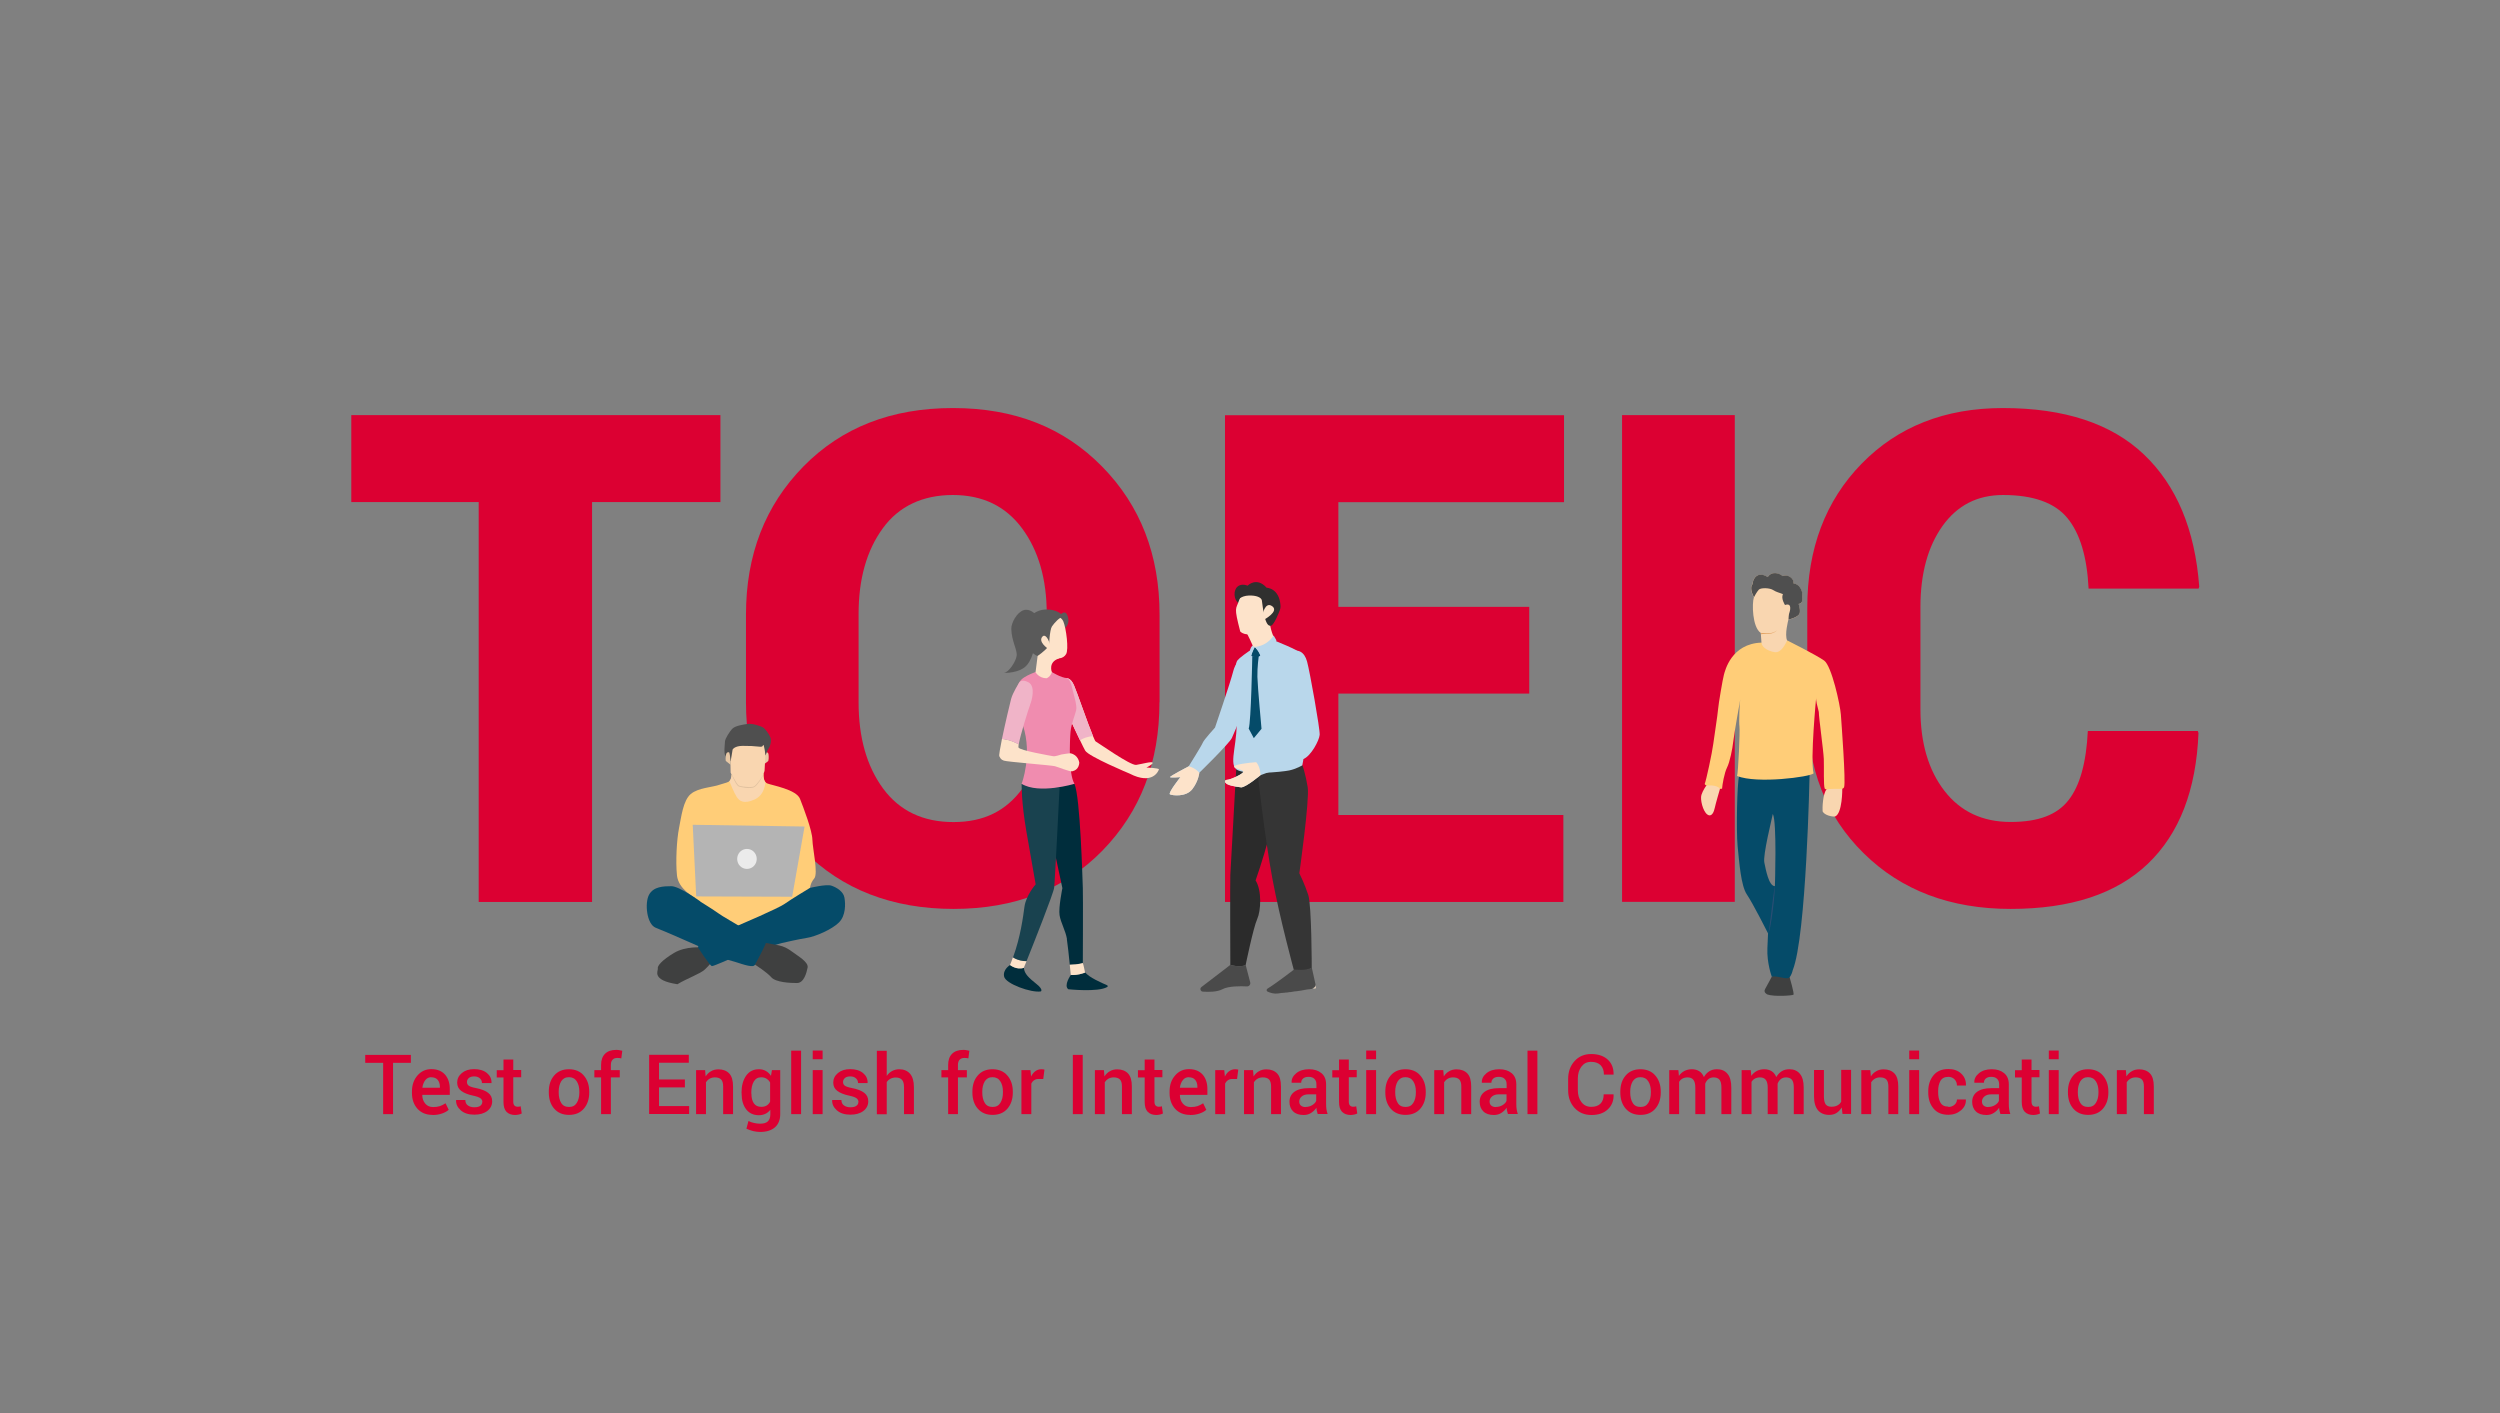 <?xml version="1.0" encoding="UTF-8"?>
<svg id="b" data-name="レイヤー 2" xmlns="http://www.w3.org/2000/svg" width="230" height="130" xmlns:xlink="http://www.w3.org/1999/xlink" viewBox="0 0 230 130">
  <rect x="0" y="0" width="230" height="130" fill="#808080" stroke="none"/>
  <defs>
    <clipPath id="d">
      <rect width="230" height="130" style="fill: none;"/>
    </clipPath>
  </defs>
  <g id="c" data-name="背景">
    <g style="clip-path: url(#d);">
      <g>
        <g>
          <path d="M66.28,46.19h-11.81v36.79h-10.43v-36.79h-11.72v-8h33.96v8Z" style="fill: #dc0032;"/>
          <path d="M106.67,64.61c0,5.52-1.75,10.06-5.24,13.64-3.5,3.58-8.06,5.37-13.7,5.37s-10.28-1.79-13.81-5.37c-3.53-3.58-5.29-8.13-5.29-13.64v-8.06c0-5.5,1.76-10.04,5.28-13.63,3.52-3.59,8.1-5.38,13.76-5.38s10.19,1.79,13.72,5.38c3.53,3.59,5.29,8.13,5.29,13.63v8.06ZM96.3,56.49c0-3.2-.75-5.82-2.26-7.87-1.51-2.05-3.63-3.08-6.38-3.08s-4.96,1.02-6.44,3.06c-1.49,2.04-2.23,4.67-2.23,7.89v8.12c0,3.24.75,5.89,2.26,7.94,1.51,2.05,3.67,3.08,6.47,3.08s4.84-1.03,6.34-3.08c1.5-2.05,2.25-4.7,2.25-7.94v-8.12Z" style="fill: #dc0032;"/>
          <path d="M140.69,63.81h-17.56v11.17h20.7v8h-31.13v-44.78h31.19v8h-20.76v9.63h17.56v8Z" style="fill: #dc0032;"/>
          <path d="M159.6,82.97h-10.37v-44.78h10.37v44.78Z" style="fill: #dc0032;"/>
          <path d="M202.2,67.26l.06.18c-.21,5.25-1.76,9.26-4.66,12.03-2.9,2.77-7.11,4.15-12.63,4.15s-10.04-1.7-13.5-5.11c-3.47-3.4-5.2-7.82-5.2-13.26v-9.35c0-5.41,1.67-9.83,5-13.24,3.33-3.41,7.66-5.12,13-5.12,5.66,0,9.99,1.43,12.98,4.28,2.99,2.85,4.69,6.9,5.08,12.15l-.06.18h-10.12c-.14-2.91-.79-5.08-1.95-6.49-1.16-1.41-3.13-2.12-5.92-2.12-2.36,0-4.21.95-5.57,2.85-1.35,1.9-2.03,4.38-2.03,7.46v9.41c0,3.1.74,5.6,2.21,7.5,1.48,1.91,3.51,2.86,6.09,2.86s4.28-.67,5.32-2c1.05-1.33,1.64-3.46,1.78-6.37h10.12Z" style="fill: #dc0032;"/>
        </g>
        <g>
          <path d="M37.81,97.78h-1.65v4.72h-.91v-4.72h-1.65v-.73h4.2v.73Z" style="fill: #dc0032;"/>
          <path d="M39.78,102.57c-.57,0-1.03-.19-1.37-.56-.34-.38-.51-.86-.51-1.45v-.15c0-.59.17-1.08.51-1.47.34-.39.76-.58,1.27-.58.55,0,.96.17,1.26.5.29.33.44.77.44,1.33v.54h-2.53v.02c0,.32.1.58.28.79.17.2.41.31.72.31.24,0,.45-.03.63-.09.17-.06.34-.15.51-.26l.29.6c-.15.14-.35.25-.61.34-.25.09-.54.14-.88.14ZM39.68,99.1c-.22,0-.41.09-.55.27-.14.18-.23.4-.27.68v.02h1.61v-.09c0-.26-.07-.47-.2-.63-.13-.16-.33-.24-.59-.24Z" style="fill: #dc0032;"/>
          <path d="M44.38,101.39c0-.14-.06-.26-.18-.35-.12-.09-.34-.17-.67-.24-.48-.1-.85-.25-1.1-.44-.25-.19-.37-.44-.37-.77s.14-.63.43-.87c.29-.24.66-.36,1.13-.36.49,0,.89.12,1.18.36.29.24.43.54.42.9v.02h-.88c0-.17-.06-.31-.19-.43s-.3-.18-.52-.18-.39.05-.5.15c-.11.1-.17.22-.17.36s.05.26.16.34c.11.08.33.16.66.22.51.1.89.25,1.13.44.25.19.37.45.37.78,0,.36-.15.66-.45.89-.3.23-.7.34-1.19.34-.53,0-.94-.13-1.25-.4-.3-.27-.45-.58-.43-.93v-.02h.85c0,.23.09.41.25.51.16.11.35.16.58.16s.42-.04.54-.13.19-.21.19-.36Z" style="fill: #dc0032;"/>
          <path d="M47.22,97.46v.98h.73v.67h-.73v2.24c0,.17.04.29.11.36.07.07.17.11.29.11.05,0,.1,0,.15-.01.05,0,.09-.02.13-.04l.1.67c-.08.04-.17.08-.28.1-.11.02-.22.04-.33.04-.33,0-.6-.1-.79-.29-.19-.2-.28-.5-.28-.92v-2.24h-.62v-.67h.62v-.98h.91Z" style="fill: #dc0032;"/>
          <path d="M50.49,100.43c0-.6.16-1.1.49-1.48.33-.39.79-.58,1.36-.58s1.04.19,1.37.58c.33.38.5.88.5,1.48v.08c0,.61-.17,1.11-.5,1.49-.33.38-.78.57-1.36.57s-1.03-.19-1.37-.58c-.33-.38-.49-.88-.49-1.49v-.08ZM51.4,100.51c0,.39.08.72.23.96.15.25.39.37.72.37s.55-.12.71-.37c.16-.25.24-.57.24-.96v-.08c0-.39-.08-.7-.24-.95-.16-.25-.4-.38-.72-.38s-.55.13-.71.38c-.15.25-.23.57-.23.95v.08Z" style="fill: #dc0032;"/>
          <path d="M55.3,102.5v-3.38h-.62v-.67h.62v-.47c0-.45.12-.79.36-1.03.24-.24.58-.36,1.02-.36.09,0,.18,0,.27.02.09.01.19.03.3.06l-.09.7s-.11-.02-.17-.03c-.06,0-.13-.01-.2-.01-.2,0-.34.06-.44.17-.1.11-.15.27-.15.48v.47h.82v.67h-.82v3.38h-.91Z" style="fill: #dc0032;"/>
          <path d="M63.01,100.04h-2.38v1.72h2.77v.73h-3.68v-5.45h3.65v.73h-2.74v1.54h2.38v.73Z" style="fill: #dc0032;"/>
          <path d="M64.87,98.45l.05.58c.13-.21.3-.37.5-.48.2-.12.43-.17.68-.17.42,0,.75.13.99.38.24.26.35.65.35,1.2v2.54h-.91v-2.54c0-.3-.06-.52-.19-.65-.13-.13-.32-.19-.57-.19-.18,0-.34.04-.48.12-.14.08-.25.19-.34.32v2.94h-.91v-4.05h.83Z" style="fill: #dc0032;"/>
          <path d="M68.22,100.53c0-.64.14-1.16.42-1.56.28-.4.67-.6,1.18-.6.24,0,.45.05.64.16.18.1.34.25.47.45l.09-.53h.76v4.05c0,.52-.16.92-.48,1.21-.32.28-.78.43-1.37.43-.2,0-.41-.03-.64-.08-.23-.06-.43-.13-.62-.22l.19-.71c.15.08.31.14.5.18.18.04.37.07.56.07.33,0,.57-.07.72-.21.15-.14.23-.36.23-.65v-.42c-.13.16-.28.29-.45.37-.17.08-.37.13-.6.13-.5,0-.89-.18-1.17-.54-.28-.36-.42-.84-.42-1.43v-.08ZM69.13,100.61c0,.37.07.67.22.89.15.22.38.33.69.33.19,0,.36-.04.49-.12.13-.08.24-.2.32-.35v-1.77c-.08-.15-.19-.26-.33-.35-.13-.08-.29-.13-.48-.13-.31,0-.54.13-.69.39-.15.26-.23.6-.23,1.02v.08Z" style="fill: #dc0032;"/>
          <path d="M73.7,102.5h-.91v-5.84h.91v5.84Z" style="fill: #dc0032;"/>
          <path d="M75.68,97.45h-.91v-.8h.91v.8ZM75.68,102.5h-.91v-4.05h.91v4.05Z" style="fill: #dc0032;"/>
          <path d="M78.98,101.39c0-.14-.06-.26-.18-.35-.12-.09-.34-.17-.67-.24-.48-.1-.85-.25-1.1-.44-.25-.19-.37-.44-.37-.77s.14-.63.43-.87c.29-.24.66-.36,1.13-.36.49,0,.89.12,1.18.36.29.24.43.54.42.9v.02h-.88c0-.17-.06-.31-.19-.43s-.3-.18-.52-.18-.39.05-.5.15c-.11.1-.17.22-.17.36s.05.26.16.34c.11.08.33.16.66.22.51.1.89.25,1.13.44.25.19.37.45.37.78,0,.36-.15.66-.45.89-.3.23-.7.34-1.19.34-.53,0-.94-.13-1.25-.4-.3-.27-.45-.58-.43-.93v-.02h.85c0,.23.09.41.25.51.16.11.35.16.58.16s.42-.04.54-.13c.13-.09.19-.21.19-.36Z" style="fill: #dc0032;"/>
          <path d="M81.59,98.97c.13-.19.3-.34.49-.44.19-.1.41-.16.64-.16.43,0,.76.14,1,.41.24.27.36.69.36,1.25v2.47h-.91v-2.47c0-.32-.06-.55-.19-.69-.13-.14-.32-.21-.57-.21-.18,0-.34.04-.48.11-.14.07-.26.18-.35.31v2.96h-.91v-5.84h.91v2.31Z" style="fill: #dc0032;"/>
          <path d="M87.23,102.5v-3.38h-.62v-.67h.62v-.47c0-.45.12-.79.36-1.03.24-.24.58-.36,1.02-.36.09,0,.18,0,.27.02.09.01.19.03.3.06l-.09.7s-.11-.02-.17-.03c-.06,0-.13-.01-.2-.01-.2,0-.34.06-.44.17-.1.11-.15.27-.15.48v.47h.82v.67h-.82v3.38h-.91Z" style="fill: #dc0032;"/>
          <path d="M89.46,100.43c0-.6.16-1.1.49-1.48.33-.39.79-.58,1.36-.58s1.04.19,1.37.58c.33.38.5.88.5,1.48v.08c0,.61-.17,1.11-.5,1.49-.33.38-.78.57-1.36.57s-1.03-.19-1.37-.58c-.33-.38-.49-.88-.49-1.49v-.08ZM90.37,100.51c0,.39.08.72.23.96.15.25.39.37.72.37s.55-.12.71-.37c.16-.25.24-.57.24-.96v-.08c0-.39-.08-.7-.24-.95-.16-.25-.4-.38-.72-.38s-.55.13-.71.38c-.15.25-.23.57-.23.95v.08Z" style="fill: #dc0032;"/>
          <path d="M95.99,99.27h-.39c-.18-.01-.33.02-.44.1-.12.07-.21.18-.28.32v2.81h-.91v-4.05h.83l.06.59c.1-.21.23-.37.39-.49.16-.12.35-.18.56-.18.05,0,.11,0,.15.01.05,0,.09.02.13.03l-.11.85Z" style="fill: #dc0032;"/>
          <path d="M99.61,102.5h-.91v-5.45h.91v5.45Z" style="fill: #dc0032;"/>
          <path d="M101.56,98.45l.05.58c.13-.21.3-.37.5-.48.2-.12.43-.17.68-.17.42,0,.75.13.99.38.24.26.35.65.35,1.2v2.54h-.91v-2.54c0-.3-.06-.52-.19-.65-.13-.13-.32-.19-.57-.19-.18,0-.34.04-.48.12-.14.08-.25.19-.34.32v2.94h-.91v-4.05h.83Z" style="fill: #dc0032;"/>
          <path d="M106.21,97.46v.98h.73v.67h-.73v2.24c0,.17.04.29.11.36.07.07.17.11.29.11.05,0,.1,0,.15-.01.05,0,.09-.02.13-.04l.1.67c-.08.04-.17.08-.28.1-.11.02-.22.04-.33.04-.33,0-.6-.1-.79-.29-.19-.2-.28-.5-.28-.92v-2.24h-.62v-.67h.62v-.98h.91Z" style="fill: #dc0032;"/>
          <path d="M109.48,102.57c-.57,0-1.03-.19-1.37-.56-.34-.38-.51-.86-.51-1.45v-.15c0-.59.17-1.08.51-1.47.34-.39.76-.58,1.27-.58.55,0,.96.17,1.26.5.29.33.44.77.44,1.33v.54h-2.53v.02c0,.32.1.58.28.79.17.2.41.31.72.31.24,0,.45-.03.63-.09.17-.06.34-.15.51-.26l.29.6c-.15.14-.35.25-.61.34-.25.09-.54.14-.88.14ZM109.37,99.1c-.22,0-.41.09-.55.27-.14.18-.23.4-.27.68v.02h1.61v-.09c0-.26-.07-.47-.2-.63-.13-.16-.33-.24-.59-.24Z" style="fill: #dc0032;"/>
          <path d="M113.82,99.27h-.39c-.18-.01-.33.02-.44.1-.12.07-.21.18-.28.32v2.81h-.91v-4.05h.83l.06.59c.1-.21.23-.37.39-.49.16-.12.35-.18.56-.18.05,0,.11,0,.15.01.05,0,.09.02.13.03l-.11.85Z" style="fill: #dc0032;"/>
          <path d="M115.28,98.45l.05.58c.13-.21.3-.37.5-.48.2-.12.43-.17.68-.17.42,0,.75.13.99.38.24.26.35.65.35,1.2v2.54h-.91v-2.54c0-.3-.06-.52-.19-.65-.13-.13-.32-.19-.57-.19-.18,0-.34.04-.48.12-.14.08-.25.19-.34.32v2.94h-.91v-4.05h.83Z" style="fill: #dc0032;"/>
          <path d="M121.23,102.5c-.03-.1-.06-.2-.08-.3-.02-.1-.04-.19-.04-.29-.12.19-.29.35-.49.48-.2.13-.43.19-.68.19-.42,0-.75-.11-.97-.33-.23-.22-.34-.52-.34-.89s.15-.7.46-.92c.31-.22.74-.33,1.31-.33h.71v-.36c0-.21-.06-.38-.19-.5-.12-.12-.3-.18-.54-.18-.21,0-.37.05-.49.15-.12.1-.18.23-.18.39h-.88v-.02c-.02-.32.12-.6.42-.85.3-.25.7-.37,1.18-.37s.85.12,1.14.36c.29.24.43.58.43,1.03v1.8c0,.17.01.33.03.48.02.15.06.3.11.45h-.92ZM120.11,101.84c.23,0,.44-.06.62-.17.18-.11.31-.25.36-.39v-.6h-.72c-.26,0-.47.07-.62.2-.15.13-.22.29-.22.46,0,.15.05.28.15.37.1.09.25.14.43.14Z" style="fill: #dc0032;"/>
          <path d="M124.09,97.46v.98h.73v.67h-.73v2.24c0,.17.04.29.11.36.07.07.17.11.29.11.05,0,.1,0,.15-.01.05,0,.09-.02.13-.04l.1.67c-.08.04-.17.08-.28.1-.11.02-.22.04-.33.04-.33,0-.6-.1-.79-.29-.19-.2-.28-.5-.28-.92v-2.24h-.62v-.67h.62v-.98h.91Z" style="fill: #dc0032;"/>
          <path d="M126.6,97.45h-.91v-.8h.91v.8ZM126.6,102.5h-.91v-4.05h.91v4.05Z" style="fill: #dc0032;"/>
          <path d="M127.45,100.43c0-.6.16-1.1.49-1.48.33-.39.79-.58,1.36-.58s1.04.19,1.37.58c.33.38.5.88.5,1.48v.08c0,.61-.17,1.11-.5,1.49-.33.38-.78.57-1.36.57s-1.03-.19-1.37-.58c-.33-.38-.49-.88-.49-1.49v-.08ZM128.36,100.51c0,.39.08.72.23.96.15.25.39.37.72.37s.55-.12.71-.37c.16-.25.24-.57.24-.96v-.08c0-.39-.08-.7-.24-.95-.16-.25-.4-.38-.72-.38s-.55.13-.71.38c-.15.25-.23.57-.23.95v.08Z" style="fill: #dc0032;"/>
          <path d="M132.78,98.45l.05.58c.13-.21.3-.37.5-.48.2-.12.43-.17.68-.17.42,0,.75.13.99.38.24.26.35.65.35,1.2v2.54h-.91v-2.54c0-.3-.06-.52-.19-.65-.13-.13-.32-.19-.57-.19-.18,0-.34.04-.48.12-.14.08-.25.19-.34.32v2.94h-.91v-4.05h.83Z" style="fill: #dc0032;"/>
          <path d="M138.73,102.5c-.03-.1-.06-.2-.08-.3-.02-.1-.04-.19-.04-.29-.12.19-.29.35-.49.48-.2.13-.43.19-.68.19-.42,0-.75-.11-.97-.33-.23-.22-.34-.52-.34-.89s.15-.7.46-.92c.31-.22.74-.33,1.31-.33h.71v-.36c0-.21-.06-.38-.19-.5-.12-.12-.3-.18-.54-.18-.21,0-.37.05-.49.15-.12.1-.18.23-.18.39h-.88v-.02c-.02-.32.12-.6.42-.85.3-.25.7-.37,1.18-.37s.85.12,1.14.36c.29.24.43.58.43,1.03v1.8c0,.17.01.33.03.48.02.15.06.3.11.45h-.92ZM137.62,101.84c.23,0,.44-.06.62-.17.18-.11.31-.25.36-.39v-.6h-.72c-.26,0-.47.07-.62.2-.15.13-.22.29-.22.46,0,.15.05.28.15.37.1.09.25.14.43.14Z" style="fill: #dc0032;"/>
          <path d="M141.44,102.5h-.91v-5.84h.91v5.84Z" style="fill: #dc0032;"/>
          <path d="M148.45,100.69v.02c.02.55-.16,1-.53,1.35-.37.35-.87.52-1.5.52s-1.15-.21-1.55-.64c-.4-.43-.6-.97-.6-1.64v-1.04c0-.66.2-1.21.59-1.64.39-.43.9-.65,1.53-.65s1.15.17,1.52.51c.37.34.55.79.54,1.36v.02h-.89c0-.37-.1-.65-.3-.86-.2-.2-.49-.31-.88-.31s-.67.15-.89.44c-.22.29-.33.66-.33,1.11v1.04c0,.45.11.82.33,1.11.22.29.52.44.9.44s.66-.1.86-.3.29-.49.29-.85h.88Z" style="fill: #dc0032;"/>
          <path d="M149.07,100.43c0-.6.16-1.1.49-1.48.33-.39.79-.58,1.36-.58s1.04.19,1.37.58c.33.38.5.88.5,1.48v.08c0,.61-.17,1.11-.5,1.49-.33.38-.78.57-1.36.57s-1.03-.19-1.37-.58c-.33-.38-.49-.88-.49-1.49v-.08ZM149.98,100.51c0,.39.08.72.23.96.15.25.39.37.72.37s.55-.12.71-.37c.16-.25.24-.57.24-.96v-.08c0-.39-.08-.7-.24-.95-.16-.25-.4-.38-.72-.38s-.55.13-.71.38c-.15.25-.23.57-.23.95v.08Z" style="fill: #dc0032;"/>
          <path d="M154.41,98.45l.05.53c.13-.19.3-.34.5-.45.2-.1.43-.16.69-.16s.49.06.68.18c.19.12.33.3.43.54.12-.22.29-.4.49-.53.2-.13.44-.19.72-.19.41,0,.73.14.96.42.24.28.35.7.35,1.27v2.44h-.91v-2.44c0-.34-.06-.59-.18-.73-.12-.14-.3-.21-.53-.21-.19,0-.36.05-.49.16s-.23.25-.29.42c0,.04,0,.07,0,.1,0,.03,0,.05,0,.08v2.62h-.91v-2.44c0-.33-.06-.57-.18-.72-.12-.15-.3-.22-.53-.22-.18,0-.34.04-.47.11-.13.07-.23.17-.31.3v2.97h-.91v-4.05h.83Z" style="fill: #dc0032;"/>
          <path d="M161.07,98.45l.05.53c.13-.19.3-.34.5-.45.2-.1.43-.16.69-.16s.49.06.68.18c.19.12.33.3.43.54.12-.22.29-.4.49-.53.2-.13.44-.19.72-.19.41,0,.73.14.96.42.24.28.35.7.35,1.27v2.44h-.91v-2.44c0-.34-.06-.59-.18-.73-.12-.14-.3-.21-.53-.21-.19,0-.36.05-.49.16s-.23.25-.29.42c0,.04,0,.07,0,.1,0,.03,0,.05,0,.08v2.62h-.91v-2.44c0-.33-.06-.57-.18-.72-.12-.15-.3-.22-.53-.22-.18,0-.34.04-.47.11-.13.07-.23.17-.31.3v2.97h-.91v-4.05h.83Z" style="fill: #dc0032;"/>
          <path d="M169.43,101.9c-.13.21-.29.38-.48.5s-.42.17-.67.17c-.43,0-.77-.14-1.02-.42-.24-.28-.37-.71-.37-1.29v-2.42h.91v2.43c0,.35.06.6.17.74.11.14.29.21.52.21.22,0,.4-.04.55-.12.15-.08.27-.19.35-.34v-2.93h.91v4.05h-.79l-.07-.59Z" style="fill: #dc0032;"/>
          <path d="M172.07,98.45l.05.58c.13-.21.3-.37.5-.48.2-.12.43-.17.68-.17.42,0,.75.13.99.38.24.26.35.65.35,1.2v2.54h-.91v-2.54c0-.3-.06-.52-.19-.65-.13-.13-.32-.19-.57-.19-.18,0-.34.04-.48.12-.14.08-.25.19-.34.32v2.94h-.91v-4.05h.83Z" style="fill: #dc0032;"/>
          <path d="M176.56,97.45h-.91v-.8h.91v.8ZM176.56,102.5h-.91v-4.05h.91v4.05Z" style="fill: #dc0032;"/>
          <path d="M179.25,101.84c.22,0,.41-.07.56-.2.15-.13.23-.29.23-.49h.82v.02c.02.38-.13.71-.45.98-.32.27-.71.41-1.16.41-.6,0-1.05-.19-1.37-.58-.32-.38-.48-.87-.48-1.46v-.13c0-.59.16-1.07.48-1.46s.78-.58,1.37-.58c.49,0,.88.14,1.18.42.3.28.45.64.44,1.08v.02h-.83c0-.22-.07-.41-.22-.57-.15-.15-.34-.23-.57-.23-.34,0-.58.12-.73.37-.14.25-.21.56-.21.93v.13c0,.38.07.69.21.94.14.25.38.37.73.37Z" style="fill: #dc0032;"/>
          <path d="M184.04,102.5c-.03-.1-.06-.2-.08-.3-.02-.1-.04-.19-.04-.29-.12.19-.29.35-.49.48-.2.13-.43.19-.68.19-.42,0-.75-.11-.97-.33-.23-.22-.34-.52-.34-.89s.15-.7.46-.92c.31-.22.74-.33,1.31-.33h.71v-.36c0-.21-.06-.38-.19-.5-.12-.12-.3-.18-.54-.18-.21,0-.37.05-.49.15-.12.1-.18.23-.18.39h-.88v-.02c-.02-.32.12-.6.42-.85.3-.25.7-.37,1.18-.37s.85.12,1.14.36c.29.24.43.58.43,1.03v1.8c0,.17.01.33.03.48.02.15.06.3.11.45h-.92ZM182.92,101.84c.23,0,.44-.06.62-.17.18-.11.31-.25.36-.39v-.6h-.72c-.26,0-.47.07-.62.2-.15.13-.22.29-.22.46,0,.15.05.28.15.37.1.09.25.14.43.14Z" style="fill: #dc0032;"/>
          <path d="M186.9,97.46v.98h.73v.67h-.73v2.24c0,.17.04.29.11.36.07.07.17.11.29.11.05,0,.1,0,.15-.01.05,0,.09-.02.13-.04l.1.67c-.08.04-.17.08-.28.1-.11.02-.22.04-.33.04-.33,0-.6-.1-.79-.29-.19-.2-.28-.5-.28-.92v-2.24h-.62v-.67h.62v-.98h.91Z" style="fill: #dc0032;"/>
          <path d="M189.4,97.45h-.91v-.8h.91v.8ZM189.4,102.5h-.91v-4.05h.91v4.05Z" style="fill: #dc0032;"/>
          <path d="M190.25,100.43c0-.6.16-1.1.49-1.48.33-.39.79-.58,1.36-.58s1.04.19,1.37.58c.33.38.5.88.5,1.48v.08c0,.61-.17,1.11-.5,1.49-.33.38-.78.57-1.36.57s-1.03-.19-1.37-.58c-.33-.38-.49-.88-.49-1.49v-.08ZM191.16,100.51c0,.39.08.72.23.96.15.25.39.37.72.37s.55-.12.71-.37c.16-.25.24-.57.24-.96v-.08c0-.39-.08-.7-.24-.95-.16-.25-.4-.38-.72-.38s-.55.13-.71.38c-.15.25-.23.57-.23.95v.08Z" style="fill: #dc0032;"/>
          <path d="M195.58,98.45l.05.58c.13-.21.3-.37.5-.48.2-.12.43-.17.68-.17.42,0,.75.13.99.38.24.26.35.65.35,1.2v2.54h-.91v-2.54c0-.3-.06-.52-.19-.65-.13-.13-.32-.19-.57-.19-.18,0-.34.04-.48.12-.14.08-.25.19-.34.32v2.94h-.91v-4.05h.83Z" style="fill: #dc0032;"/>
        </g>
        <g>
          <path d="M95.76,91.21c-.88.15-3.24-.7-3.38-1.36-.15-.66.55-1.07.55-1.07,0,0,.59.48,1.27.26.02.55.5.96,1.16,1.49.66.53.4.68.4.68Z" style="fill: #002d3c;"/>
          <path d="M94.44,88.43c-.15.38-.25.61-.25.61-.68.23-1.27-.26-1.27-.26.1-.24.19-.47.27-.71.42.28.9.34,1.24.35Z" style="fill: #fde3ca;"/>
          <path d="M98.16,86.39c-.12-.75-.57-1.5-.68-2.19-.11-.69.26-2.49.26-2.49,0,0-1.2-5.63-1.45-6.77-.25-1.14-.13-2.63-.13-2.63l2.69-.19c.54,1.2.74,8.87.77,9.58.03.71,0,6.89,0,6.89,0,0-.35.14-1.2.16-.08-.81-.2-1.91-.27-2.36Z" style="fill: #002d3c;"/>
          <path d="M101.85,90.81c-.85.49-3.57.2-3.57.2-.45-.36.24-1.32.24-1.32,0,0,.52.1,1.34-.22.27.42,1.54.98,1.99,1.17.07.03.08.13.01.17Z" style="fill: #002d3c;"/>
          <path d="M99.85,89.47c-.82.31-1.34.22-1.34.22,0,0-.04-.4-.09-.93.85-.02,1.2-.16,1.2-.16,0,0,.09.25.18.76,0,.04.02.07.05.11Z" style="fill: #fde3ca;"/>
          <path d="M97.48,72.43s-.42,8.62-.5,9.25c-.06.51-1.87,5.08-2.54,6.75-.34,0-.82-.08-1.24-.35.7-1.94.92-3.71,1.05-4.66.15-1.07,1.03-2.06,1.03-2.06,0,0-.37-2.1-.85-4.85-.48-2.76-.44-4.38-.44-4.38l3.48.31Z" style="fill: #19424f;"/>
          <path d="M106.62,70.78c-.03.13-.57,1.49-2.7.39,0,0-3.77-1.57-4.08-2.11-.08-.14-.26-.49-.48-.96-.64-1.32-1.64-3.52-1.83-4-.26-.65-.33-1.21.26-1.59.32-.21.7-.18,1.02.54.26.58,1.26,3.51,1.75,4.68.12.28.2.46.24.48.2.1,3.21,2.24,3.73,2.16.52-.08,1.46-.35,1.51-.2.05.15-.57.44-.57.44,0,0,1.19.05,1.16.18Z" style="fill: #fde3ca;"/>
          <path d="M100.55,67.73c-.51.03-.93.21-1.19.37-.64-1.32-1.64-3.52-1.83-4-.26-.65-.33-1.21.26-1.59.32-.21.7-.18,1.02.54.26.58,1.26,3.51,1.75,4.68Z" style="fill: #f0b4c8;"/>
          <path d="M96,61.59c.54,0,.76.23.76.23,0,0,.83.53,1.42.57,0,0,.28.13.43.8s.5,1.7.4,2.14-.45,1.25-.52,1.99-.2,3.88.36,4.79c0,0-3.26.99-4.86,0,0,0,1.01-2.63.13-5.34-.89-2.71-.63-3.79-.13-4.27s2-.92,2-.92Z" style="fill: #f08caf;"/>
          <path d="M99.3,70.15c-.04.6-.43.76-.66.81-.23.05-1.25-.38-1.59-.47-.34-.09-4.39-.4-4.69-.51-.3-.11-.3-.2-.42-.4-.05-.07.07-.75.24-1.6h0c.26.02.83.1,1.54.5-.03.15-.03.25-.02.29.11.27,2.96.76,3.18.8.22.04.56-.11.78-.16.22-.05.81-.11.81-.11.74.14.82.85.82.85Z" style="fill: #fde3ca;"/>
          <path d="M94.76,64.88c-.14.34-.89,2.75-1.04,3.61-.72-.4-1.28-.48-1.54-.5.29-1.41.74-3.3.84-3.68.16-.6.74-1.5.74-1.5,0,0,.2-.4.87-.03.67.38.29,1.69.13,2.08Z" style="fill: #f0b4c8;"/>
          <g>
            <path d="M95.45,60.36s-1.17-.44-1.17-2.05,1.07-2.24,2-2.24,1.34.42,1.34.42c0,0,.22-.22.42-.11s.56,1.08-.24,1.52l-2.35,2.46Z" style="fill: #5a5a5a;"/>
            <path d="M96.01,56.6c.71,0,1.56-.04,1.82.58s.51,2.58.25,3c-.25.42-.82.58-1.67.11-.85-.47-1.31-1.4-1.31-2.27s.51-1.42.91-1.42Z" style="fill: #fde3ca;"/>
            <path d="M95.26,56.52s-.5-.58-1.1-.38-1.13,1.15-1.12,1.71c.02,1.15.58,1.95.49,2.5s-.72,1.5-1.17,1.56c0,0,1.51.05,2.15-.76s.76-2.04.76-3.17v-1.46Z" style="fill: #5a5a5a;"/>
            <path d="M95.57,59.24l-.11,1.12-.19,1.48s.3.56,1.02.56c0,0,.35-.12.48-.57,0,0-.37-.92.65-1.25v-1.33h-1.84Z" style="fill: #fde3ca;"/>
            <path d="M96.51,59.42s.05-1.47.27-1.79.73-.89,1.02-.87c0,0-1.74-.64-2.23-.29s-1.5,2.17-.12,3.88c0,0,.63-.4,1.05-.93Z" style="fill: #5a5a5a;"/>
            <path d="M95.93,58.54c.22-.21.56.2.71.95l-.25.17s-.95-.64-.46-1.12Z" style="fill: #fde3ca;"/>
          </g>
        </g>
        <g>
          <path d="M121.06,90.92s-.12.02-.32.05c.17-.03.28-.19.25-.36l.07.32Z" style="fill: #fde3ca;"/>
          <path d="M115.52,81.01c.58.92.49,2.78.14,3.55-.35.76-1.06,4.22-1.06,4.22-.49.27-1.41,0-1.41,0,0,0-.03-7.83,0-8.29.03-.46.54-9.72.54-9.72l3.95-.13c.4,3.18-2.17,10.37-2.17,10.37Z" style="fill: #2b2b2b;"/>
          <path d="M114.72,90.75c-.59-.03-1.7-.04-2.26.26-.49.26-1.27.26-1.81.22-.21-.02-.29-.29-.12-.42l2.66-2.04s.91.27,1.41,0l.42,1.61c.05.19-.1.38-.3.37Z" style="fill: #4a4a4a;"/>
          <path d="M120.66,89.06c-.45.37-1.62.2-1.62.2,0,0-1.28-4.69-1.98-8.42-.7-3.72-1.39-9.97-1.39-9.97l4.16-.47s.29.86.48,2.03c.18,1.17-.77,7.91-.77,7.91,0,0,.5,1,.82,2,.32,1,.32,6.72.32,6.72Z" style="fill: #353535;"/>
          <path d="M120.75,90.97s0,0,0,0c-.1.02-.22.03-.35.05-.02,0-.04,0-.06,0-.09.01-.2.03-.3.05-.03,0-.07.01-.1.02-.04,0-.08.01-.12.02-.03,0-.07.01-.1.02-.11.02-.23.03-.34.05-.02,0-.05,0-.07.01-.03,0-.06,0-.09.01-.02,0-.04,0-.06,0-.08.01-.16.03-.24.04-.04,0-.07.01-.11.02-.03,0-.05,0-.07.01-.02,0-.04,0-.06,0,0,0-.01,0-.02,0-.02,0-.05,0-.07.01-.04,0-.07.01-.11.02-.02,0-.05,0-.07.01-.01,0-.02,0-.03,0-.02,0-.04,0-.06,0-.07.01-.13.02-.2.03-.02,0-.04,0-.06,0-.02,0-.04,0-.07.01-.01,0-.03,0-.04,0,0,0,0,0,0,0-.01,0-.03,0-.04,0-.02,0-.04,0-.07.01,0,0-.02,0-.02,0-.04,0-.07.01-.1.02-.01,0-.02,0-.03,0-.04,0-.08.01-.11.02,0,0-.01,0-.01,0,0,0,0,0-.01,0-.34.05-.7-.06-.94-.17-.11-.05-.12-.2-.02-.27.76-.46,2.46-1.77,2.46-1.77,0,0,1.18.17,1.62-.2l.34,1.54s0,0,0,0c.04.17-.08.34-.25.36Z" style="fill: #4a4a4a;"/>
          <path d="M115.1,63.05c-.11.84-1.51,4.33-1.77,4.85-.26.53-3,3.2-3,3.2,0,0-.07.76-.65,1.51-.58.74-1.84.58-2.05.47-.21-.11.96-1.58.96-1.58,0,0-.88.07-.95,0-.07-.07,1.72-1,1.72-1,0,0,1.21-1.93,1.3-2.18.09-.25,1.12-1.38,1.12-1.38,0,0,1.4-4.09,1.69-5.23.3-1.14,1.01-.96,1.21-.79.37.3.53,1.3.42,2.14Z" style="fill: #b9d7eb;"/>
          <path d="M110.34,71.1s-.07.76-.65,1.51c-.58.74-1.84.58-2.05.47-.21-.11.96-1.58.96-1.58,0,0-.88.07-.95,0-.07-.07,1.72-1,1.72-1,.66.17.98.61.98.61Z" style="fill: #fde3ca;"/>
          <path d="M117.22,58.92s2.32.91,2.4,1.17.7,8.42.19,10.32c0,0-.54.33-1.2.47s-4.16.48-4.88-.11.25-2.65,0-4.97c-.25-2.32-.21-4.63.12-5.05s2.72-2.09,3.37-1.82Z" style="fill: #b9d7eb;"/>
          <path d="M114.17,55.67s-.55-.26-.59-.93c-.04-.66.42-1.15,1.2-.86,0,0,.82-.85,1.75.19,0,0,1.19.02,1.28,1.69,0,.12-.01.24-.06.36-.12.31-.47,1.23-.78,1.41-.38.22-.52.35-.52.35l-2.29-2.2Z" style="fill: #30302f;"/>
          <path d="M115.96,54.31c-.95-.23-1.66.03-1.96.91s-.5.55.1,2.87c0,0,.48.63,2.01,0s1.81-3.3-.15-3.78Z" style="fill: #fde3ca;"/>
          <path d="M114.54,57.91c.16.35.8,1.53.83,1.88,0,0,1.34,0,1.91-.94,0,0-.52-1.07-.47-1.94l-2.26,1Z" style="fill: #fde3ca;"/>
          <path d="M113.9,55.2s.27-.38.98-.41,1.16.18,1.21.44.22,2.35.76,2.34,1-2.42.18-2.84c-.33-.17-1.41-.99-2.69-.43-1.28.56-.44.9-.44.9Z" style="fill: #30302f;"/>
          <path d="M115.44,59.52s.49.46.52.81c0,0-.43.25-.86,0,0,0,.14-.58.34-.81Z" style="fill: #054b69;"/>
          <path d="M115.21,60.38s-.11,6.11-.33,6.65l.47.88.71-.86s-.36-3.89-.38-4.78c-.02-.89.13-1.95.13-1.95l-.61.06Z" style="fill: #054b69;"/>
          <path d="M116.14,56.61s.23-1.32.9-.84-.75,1.24-.75,1.24l-.15-.4Z" style="fill: #fde3ca;"/>
          <path d="M115.24,59.38s.04.12.21.14c0,0-.29.54-.39.99,0,0-.28-.67.18-1.13Z" style="fill: #b9d7eb;"/>
          <path d="M115.44,59.52s.46.44.59,1.07c0,0,1.15-.58,1.4-1.68l-.26-.45s-.48.93-1.73,1.06Z" style="fill: #b9d7eb;"/>
          <path d="M121.41,67.6c-.04.52-.79,1.94-1.49,2.23-.7.29-3.96,1.49-3.96,1.49,0,0,0,0,0,0-.03.02-1.27,1.07-1.76,1.12,0,0-.93-.1-1.28-.29s-.25-.41,0-.41,1.63-.6,1.45-.79c-.19-.19-.87-.26-.81-.44.06-.18,1.2-.33,2.01-.39,0,0,3.76-2.07,3.8-2.52.04-.45-.91-5.06-1.12-5.95-.21-.89,0-1.47.45-1.67.71-.31,1.3-.03,1.55.88.25.91,1.2,6.22,1.16,6.74Z" style="fill: #b9d7eb;"/>
          <path d="M115.96,71.32s0,0,0,0c-.03.02-1.27,1.07-1.76,1.12,0,0-.93-.1-1.28-.29s-.25-.41,0-.41,1.63-.6,1.45-.79c-.19-.19-.87-.26-.81-.44.06-.18,1.2-.33,2.01-.39.39.42.4,1.2.4,1.2Z" style="fill: #fde3ca;"/>
        </g>
        <g>
          <path d="M70.46,69.2s.2-.03.24.18c.04.21.02.61-.04.65-.06.04-.34.26-.34.26,0,0,.01-.83.13-1.1Z" style="fill: #e8c8a5;"/>
          <path d="M70.25,71.18s-.07.74.35.9c.42.17,2.66.55,3,1.41.34.87,1.12,2.91,1.14,3.76.02.84.55,3.12.17,3.57-.38.44-.38.89-.42.99-.04.11-.89,2.05-1.65,2.13-.76.08-1.69.4-2.11.95-.42.55-1.03.7-1.79.76-.76.06-1.65.32-2.32.11-.68-.21-1.33-1.08-1.96-1.29-.63-.21-.76-1.9-.76-1.9,0,0-1.5-.76-1.62-2.05-.13-1.29-.02-3.27.19-4.33.21-1.05.38-2.55,1.08-3.14.7-.59,2-.61,2.7-.87.7-.25,1.01-.13,1.08-.92,0,0,2.2-.59,2.94-.09Z" style="fill: #ffcd78;"/>
          <path d="M70.41,71.95s0,1.15-.98,1.6c-.97.44-1.39.17-1.65-.23s-.58-1.22-.68-1.45h0c.11-.11.17-.27.2-.58,0,0,0,0,0,0,0,0,0,0,.02,0,.21-.05,2.21-.56,2.91-.09,0,0,0,0,0,0,0,0,0,.02,0,.05,0,.14,0,.49.17.71Z" style="fill: #f9d6b0;"/>
          <path d="M67.18,69.18l.04,1.9s.49,1.16.74,1.24c.25.08,1.12.23,1.41.04.3-.19.95-1.18.97-1.46.02-.27.08-1.52.08-1.73s.13-.76-.02-.95c-.15-.19.15-.21-.59-.38-.74-.17-1.86-.15-2.22.17-.36.32-.43.8-.42,1.16Z" style="fill: #f9d6b0;"/>
          <path d="M70.42,69.53s.2-.57.31-.69c.11-.13.27-.68.15-.99-.13-.32-.49-.84-.72-.95-.23-.11-.93-.36-1.37-.3-.44.06-1.12.17-1.39.42-.27.25-.7.97-.7,1.18s-.08.63-.04,1.08c.04.44.54.65.55.76,0,.11.19-1.08.19-1.08,0,0,.17-.34.93-.34s.97.02,1.37.06c.4.04.42.04.51-.13.08-.17.22.97.22.97Z" style="fill: #4f4f4f;"/>
          <path d="M67.07,69.21s-.2-.05-.26.16c-.06.21-.08.61-.02.65.06.05.42.34.42.34,0,0,0-.86-.13-1.15Z" style="fill: #e8c8a5;"/>
          <polygon points="63.73 75.88 74.02 76.04 72.88 82.5 64.05 82.47 63.73 75.88" style="fill: #b4b4b4;"/>
          <path d="M69.62,79.02c0,.51-.4.92-.9.92s-.9-.41-.9-.92.4-.92.9-.92.9.41.9.92Z" style="fill: #ebebeb;"/>
          <path d="M64.6,87.17s-1.49-.16-2.59.5c-1.11.66-1.55,1.2-1.49,1.42.06.22-.66,1.08,1.8,1.46.89-.54,2.09-.95,2.53-1.36.44-.41.65-.73.65-.73l-.91-1.3Z" style="fill: #3f4040;"/>
          <path d="M74.51,81.69s1.5-.37,1.98-.21c.47.16,1.11.54,1.2,1.11.1.57.13,1.65-.51,2.28-.63.63-2.15,1.3-2.97,1.42-.82.13-1.87.38-2.28.47-.41.09-4.67,1.41-4.67,1.41,0,0-1.57.71-1.76.71s-1.3-1.74-1.3-1.74c0,0,.03-.22.92-.66.89-.44,2.85-1.36,2.85-1.36,0,0,3.64-1.55,4.21-1.96.57-.41,2.33-1.47,2.33-1.47Z" style="fill: #054b69;"/>
          <path d="M64.43,82.93s-1.93-1.4-2.66-1.4-1.65.03-2.06.79c-.41.76-.22,2.72.63,3.04.85.32,3.73,1.61,4.34,1.87.6.25,1.52.89,2.31,1.08.79.19,1.8.63,2.28.57.47-.06,1.33-2.12,1.2-2.34-.13-.22-1.23-.57-1.96-1.04-.73-.47-2.06-1.2-2.44-1.49-.38-.28-1.65-1.07-1.65-1.07Z" style="fill: #054b69;"/>
          <path d="M70.46,86.75s.73.13,1.18.22c.44.09.79.25,1.3.63.51.38,1.46.92,1.36,1.42-.1.51-.35,1.42-.98,1.42s-1.96-.06-2.37-.54c-.41-.47-1.49-1.15-1.49-1.15,0,0,.88-1.61,1.01-2.02Z" style="fill: #3f4040;"/>
          <path d="M70.25,71.18s0,.02,0,.05c-.04.1-.11.22-.18.35-.11.19-.25.41-.43.62-.05.05-.09.1-.15.15-.06.05-.13.09-.2.11-.15.04-.3.05-.45.04-.15,0-.3-.02-.44-.05-.14-.02-.28-.05-.42-.09-.08-.03-.13-.09-.17-.14-.04-.05-.08-.11-.11-.16-.07-.11-.12-.22-.17-.31-.1-.2-.16-.37-.21-.49,0,0,0,0,0,0,0,0,0,0,0,0,0,0,0,0,.02,0,0,0,0,0,0,0,.06.11.14.28.25.47.05.1.11.2.18.3.03.05.07.1.11.15.04.05.09.1.14.11.13.04.27.06.41.08.14.02.28.03.43.04.14,0,.29,0,.42-.03.07-.02.12-.05.17-.09.05-.04.1-.09.14-.14.18-.2.33-.41.45-.59.09-.15.17-.28.23-.38,0,0,0,0,0,0Z" style="opacity: .1;"/>
        </g>
        <g>
          <path d="M163,89.86s-.43.82-.61,1.13c-.19.32.2.5.2.5.59.22,2.32.11,2.41.02.09-.09-.36-1.62-.36-1.62,0,0-1.31-.38-1.64-.03Z" style="fill: #3f4040;"/>
          <path d="M159.99,71.46c-.17.55-.27,4.89-.13,6.38.15,1.48.3,3.63.85,4.45.56.82,1.95,3.58,1.95,3.58l-.06,1.37c-.06,1.37.41,2.63.41,2.63.28-.17,1.33.26,1.57.09.24-.17.35-.7.35-.7,1.26-3.11,1.55-17.96,1.55-17.96-.63-.95-6.33-.38-6.5.17ZM163.28,81.53c-.56-.04-.82-1.5-.96-2.17-.15-.67.69-4.02.78-4.48.39.74.19,6.65.19,6.65Z" style="fill: #054b69;"/>
          <path d="M164.43,58.92s2.69,1.35,3.39,1.85c.7.5,1.48,4.11,1.54,4.97.06.85.46,6.13.3,6.67-.07.28-1.17.54-1.78.15-.13-.28-.06-1.89-.09-2.74-.04-.85-.46-3.8-.46-4.32-.15-.61-.28-1.04-.24-1.35,0,0-.56,5.76-.24,7-.32.33-5.21.98-7.04.24.11-.33.28-4.13.22-4.54-.06-.41.02-2.27.07-2.48,0,0-.57,3.18-.64,3.85-.07.67-.32,1.9-.57,2.39-.25.49-.44,1.6-.46,1.95-.32.08-1.46-.14-1.6-.43.13-.28.69-2.89.79-3.68.1-.79.4-2.64.44-3.17.04-.53.44-2.85.54-3.2.1-.35.66-2.86,3.46-2.96.45.08,1.57.38,2.36-.19Z" style="fill: #ffcd78;"/>
          <path d="M169.49,72.57s.02,2.29-.67,2.55c-.31.03-.97-.13-1.14-.47-.03-.31.02-1.61.35-2.01.22-.1,1.46-.06,1.46-.06Z" style="fill: #f9d6b0;"/>
          <path d="M158.24,72.57s-.41,1.4-.48,1.75c-.07.35-.28.91-.69.61-.41-.3-.67-1.39-.54-1.8.13-.41.45-.86.45-.86,0,0,.98-.11,1.26.3Z" style="fill: #f9d6b0;"/>
          <path d="M162.07,59.18c.04.39.63.74,1.22.82.59.07.96-.74,1.13-1.07-.26-.54.11-1.91.11-1.91,0,0,.85-.22,1-.52.15-.3-.07-.93-.07-.93,0,0,.43,0,.33-.57.13-.72-.33-1.28-.8-1.32.09-.44-.54-.89-1-.67-.26-.26-1-.5-1.37.09-.95-.61-1.39.19-1.39.65-.35.41.13,1.2.13,1.2-.19.57-.15,2.76.63,3.28l.07.95Z" style="fill: #f9d6b0;"/>
          <path d="M164.54,57.01s.85-.22,1-.52c.15-.3-.07-.93-.07-.93,0,0,.43,0,.33-.57.13-.72-.33-1.28-.8-1.32.09-.44-.54-.89-1-.67-.26-.26-1-.5-1.37.09-.95-.61-1.39.19-1.39.65-.35.41.13,1.2.13,1.2,0,0,.24-.48.44-.69.2-.2,1.02-.17,1.33.04.31.2.59.24.89.37-.2.41.19,1,.19,1,.74-.26.41.69.41.69-.07.11-.09.65-.09.65Z" style="fill: #4f4f4f;"/>
          <path d="M162,58.24s.11-.02.26,0c.08,0,.16.02.26.02.05,0,.1,0,.15,0,.05,0,.1,0,.15-.01.05,0,.1-.02.15-.02.05-.01.1-.02.14-.04.04-.02.09-.03.13-.05.04-.02.08-.04.11-.06.03-.02.06-.04.09-.06.03-.02.04-.04.06-.05.03-.03.05-.05.05-.05,0,0-.02.02-.05.05-.02.02-.03.04-.06.06-.02.02-.05.04-.08.07-.03.02-.07.04-.11.07-.04.02-.08.04-.13.06-.05.02-.09.03-.14.05-.05.01-.1.02-.15.03-.05,0-.1.02-.15.02-.05,0-.1,0-.15,0-.1,0-.19,0-.27,0-.16-.01-.24.03-.24.03v-.11Z" style="fill: #e4a565;"/>
          <path d="M163.28,81.53s0,.07,0,.19c0,.12-.02.29-.03.5-.02.2-.04.44-.06.7-.03.26-.06.53-.09.8-.03.27-.07.54-.11.8-.04.25-.08.49-.12.69-.02.1-.04.19-.06.27-.02.08-.04.15-.06.21-.01.06-.04.1-.05.13-.01.03-.02.05-.02.05,0,0,0-.02.01-.05,0-.03.02-.08.03-.13.01-.06.03-.13.04-.21.01-.08.03-.18.04-.28.03-.2.06-.44.09-.7.03-.25.07-.53.1-.8.03-.27.07-.54.1-.8.03-.25.07-.49.09-.7.03-.2.06-.37.07-.49.02-.12.03-.19.03-.19Z" style="fill: #2b4d73;"/>
        </g>
      </g>
    </g>
  </g>
</svg>